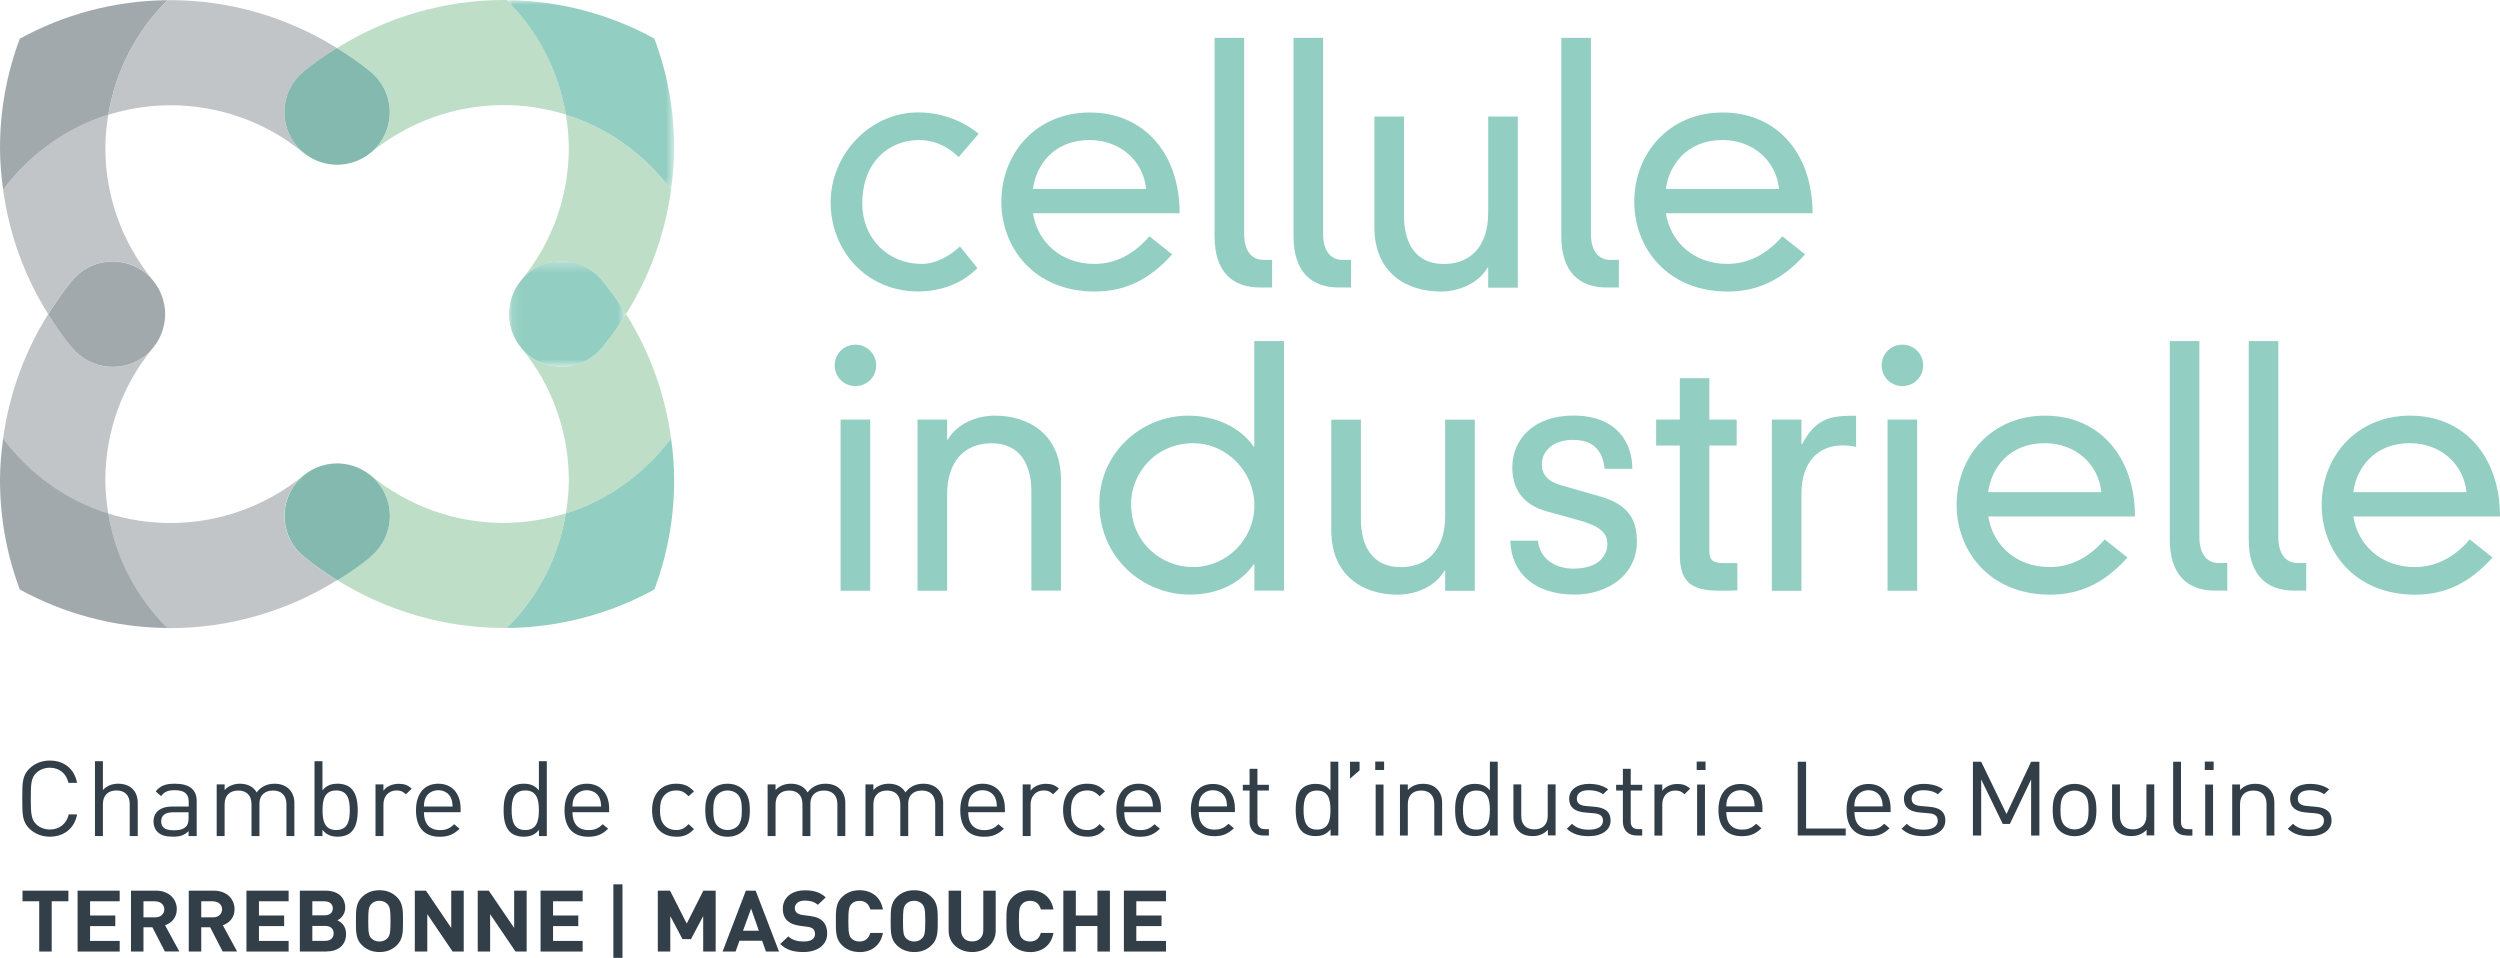 <svg xmlns="http://www.w3.org/2000/svg" width="261" height="100" viewBox="0 0 261 100" fill="none"><path d="M59.077 11.974C59.262 13.108 59.385 14.268 59.385 15.455C59.385 20.44 57.651 25.301 54.498 29.16C54.683 28.95 54.877 28.738 55.106 28.545C57.448 26.611 60.909 26.936 62.846 29.266C63.77 30.383 64.598 31.569 65.356 32.791C67.83 28.844 69.433 24.422 70.058 19.807C67.337 16.158 63.515 13.363 59.077 11.974Z" fill="#BEDEC8"></path><path d="M38.701 7.49C40.013 8.58 40.7 10.145 40.7 11.727C40.7 12.958 40.286 14.198 39.441 15.218C39.238 15.464 39.018 15.675 38.789 15.877C42.663 12.721 47.55 10.971 52.57 10.971C54.842 10.971 57.025 11.323 59.086 11.965C58.329 7.332 56.118 3.174 52.904 0C52.799 0 52.684 0 52.578 0C46.415 0 40.383 1.776 35.196 5.011C35.205 5.011 35.214 5.011 35.223 5.029C36.429 5.785 37.609 6.585 38.71 7.49" fill="#BEDEC8"></path><g style="mix-blend-mode:multiply"><mask id="mask0_2216_6375" style="mask-type:luminance" maskUnits="userSpaceOnUse" x="52" y="0" width="19" height="20"><path d="M70.383 0.009H52.895V19.807H70.383V0.009Z" fill="white"></path></mask><g mask="url(#mask0_2216_6375)"><path d="M70.058 19.798C70.251 18.356 70.383 16.914 70.383 15.455C70.383 11.437 69.653 7.587 68.314 4.026C63.727 1.512 58.478 0.062 52.895 0.009C56.11 3.182 58.32 7.341 59.077 11.974C63.524 13.363 67.337 16.149 70.058 19.807" fill="#92CEC1"></path></g></g><path d="M52.561 54.593C47.542 54.593 42.655 52.853 38.78 49.688C38.754 49.67 38.718 49.644 38.692 49.617C38.692 49.617 38.675 49.609 38.666 49.6C38.947 49.828 39.203 50.084 39.441 50.365C40.286 51.385 40.7 52.624 40.7 53.855C40.7 55.437 40.013 57.002 38.701 58.092C37.6 58.998 36.42 59.807 35.214 60.563H35.205C40.392 63.789 46.406 65.556 52.57 65.556C52.684 65.556 52.79 65.556 52.896 65.556C56.11 62.382 58.329 58.233 59.077 53.591C57.026 54.233 54.833 54.585 52.57 54.585" fill="#BEDEC8"></path><path d="M62.846 36.308C60.909 38.637 57.439 38.963 55.106 37.029C54.877 36.844 54.683 36.624 54.498 36.413C57.651 40.273 59.385 45.134 59.385 50.119C59.385 51.306 59.262 52.466 59.077 53.6C63.524 52.211 67.337 49.424 70.058 45.767C69.433 41.16 67.839 36.73 65.356 32.782C64.589 34.004 63.77 35.191 62.846 36.308Z" fill="#BEDEC8"></path><g style="mix-blend-mode:multiply"><mask id="mask1_2216_6375" style="mask-type:luminance" maskUnits="userSpaceOnUse" x="53" y="27" width="13" height="12"><path d="M65.356 27.279H53.142V38.295H65.356V27.279Z" fill="white"></path></mask><g mask="url(#mask1_2216_6375)"><path d="M62.846 29.257C60.909 26.927 57.439 26.602 55.106 28.536C54.877 28.73 54.683 28.941 54.498 29.152C54.472 29.178 54.445 29.213 54.419 29.248C54.419 29.248 54.41 29.266 54.401 29.266C54.392 29.284 54.384 29.301 54.366 29.319C54.155 29.582 53.961 29.864 53.803 30.154C53.776 30.189 53.758 30.233 53.741 30.277C53.6 30.558 53.477 30.848 53.389 31.147C53.38 31.174 53.371 31.209 53.362 31.244C53.274 31.56 53.204 31.886 53.169 32.22C53.16 32.36 53.151 32.51 53.142 32.659C53.142 32.703 53.142 32.738 53.142 32.782C53.142 32.826 53.142 32.861 53.142 32.905C53.142 33.055 53.151 33.196 53.169 33.345C53.204 33.679 53.265 33.995 53.362 34.321C53.371 34.356 53.38 34.391 53.389 34.417C53.486 34.716 53.6 35.007 53.741 35.288C53.758 35.332 53.776 35.367 53.803 35.411C53.961 35.701 54.146 35.982 54.366 36.246C54.384 36.264 54.384 36.281 54.401 36.299C54.401 36.299 54.41 36.308 54.419 36.316C54.445 36.352 54.472 36.378 54.498 36.413C54.683 36.624 54.877 36.844 55.106 37.029C57.448 38.963 60.909 38.637 62.846 36.308C63.77 35.191 64.598 34.004 65.356 32.782C64.589 31.56 63.77 30.374 62.846 29.257Z" fill="#92CEC1"></path></g></g><g style="mix-blend-mode:multiply"><path d="M59.077 53.6C58.32 58.233 56.11 62.391 52.895 65.565C58.478 65.512 63.727 64.061 68.314 61.547C69.653 57.987 70.383 54.136 70.383 50.119C70.383 48.659 70.26 47.209 70.058 45.767C67.337 49.415 63.515 52.211 59.077 53.6Z" fill="#92CEC1"></path></g><path d="M7.538 29.266C9.475 26.936 12.944 26.611 15.278 28.545C15.507 28.73 15.7 28.941 15.885 29.16C12.733 25.301 10.998 20.44 10.998 15.455C10.998 14.268 11.121 13.108 11.306 11.974C6.86 13.363 3.047 16.149 0.326 19.807C0.951 24.422 2.554 28.853 5.028 32.791C5.794 31.569 6.613 30.383 7.538 29.266Z" fill="#C1C5C8"></path><path d="M17.823 10.989C22.842 10.989 27.729 12.73 31.612 15.895C31.639 15.921 31.674 15.938 31.7 15.965C31.709 15.965 31.718 15.974 31.727 15.982C31.454 15.754 31.19 15.499 30.952 15.218C30.107 14.198 29.693 12.958 29.693 11.727C29.693 10.145 30.371 8.571 31.692 7.49C32.792 6.585 33.972 5.776 35.179 5.02C35.179 5.02 35.179 5.02 35.187 5.02C30.001 1.793 23.987 0.018 17.823 0.018C17.717 0.018 17.602 0.018 17.497 0.018C14.283 3.191 12.073 7.341 11.315 11.982C13.376 11.341 15.56 10.989 17.823 10.989Z" fill="#C1C5C8"></path><g opacity="0.32"><mask id="mask2_2216_6375" style="mask-type:luminance" maskUnits="userSpaceOnUse" x="15" y="36" width="1" height="1"><path d="M15.965 36.325H15.885V36.422H15.965V36.325Z" fill="white"></path></mask><g mask="url(#mask2_2216_6375)"><path d="M15.965 36.325C15.965 36.325 15.912 36.396 15.885 36.422C15.894 36.413 15.903 36.405 15.912 36.396C15.93 36.369 15.947 36.352 15.965 36.325Z" fill="#444854"></path></g></g><path d="M11.306 11.983C12.064 7.35 14.274 3.192 17.488 0.018C11.905 0.071 6.657 1.521 2.069 4.036C0.731 7.596 0 11.447 0 15.464C0 16.924 0.132 18.374 0.326 19.807C3.047 16.159 6.868 13.372 11.306 11.974" fill="#A2A9AD"></path><path d="M35.196 60.572C35.196 60.572 35.178 60.563 35.17 60.554C33.963 59.807 32.792 58.998 31.683 58.092C30.362 57.002 29.684 55.437 29.684 53.855C29.684 52.624 30.098 51.385 30.943 50.365C31.145 50.119 31.366 49.908 31.595 49.706C27.72 52.861 22.833 54.602 17.814 54.602C15.551 54.602 13.358 54.259 11.298 53.609C12.055 58.242 14.265 62.4 17.479 65.574C17.585 65.574 17.699 65.574 17.805 65.574C23.969 65.574 30.001 63.798 35.187 60.572" fill="#C1C5C8"></path><path d="M11.306 53.609C11.121 52.466 10.998 51.314 10.998 50.127C10.998 45.143 12.733 40.29 15.885 36.431C15.7 36.642 15.507 36.853 15.278 37.046C12.935 38.98 9.475 38.655 7.538 36.325C6.613 35.209 5.794 34.022 5.028 32.8C2.554 36.739 0.951 41.169 0.326 45.785C3.047 49.433 6.868 52.22 11.306 53.618" fill="#C1C5C8"></path><g opacity="0.32"><mask id="mask3_2216_6375" style="mask-type:luminance" maskUnits="userSpaceOnUse" x="15" y="29" width="1" height="1"><path d="M15.965 29.16H15.885V29.258H15.965V29.16Z" fill="white"></path></mask><g mask="url(#mask3_2216_6375)"><path d="M15.885 29.16C15.885 29.16 15.938 29.222 15.965 29.258C15.947 29.231 15.93 29.213 15.912 29.187C15.912 29.178 15.894 29.169 15.885 29.16Z" fill="#444854"></path></g></g><path d="M0.326 45.776C0.132 47.209 0 48.659 0 50.119C0 54.136 0.731 57.987 2.069 61.547C6.657 64.061 11.905 65.512 17.488 65.565C14.274 62.391 12.064 58.233 11.306 53.6C6.86 52.211 3.047 49.415 0.326 45.767" fill="#A2A9AD"></path><path d="M31.692 7.481C30.371 8.571 29.693 10.136 29.693 11.719C29.693 12.95 30.107 14.189 30.952 15.209C31.19 15.499 31.454 15.754 31.727 15.974C31.78 16.018 31.832 16.053 31.894 16.097C33.875 17.591 36.693 17.591 38.692 15.947C38.718 15.921 38.754 15.903 38.78 15.877C39.009 15.675 39.229 15.464 39.432 15.218C40.277 14.189 40.691 12.958 40.691 11.727C40.691 10.145 40.004 8.58 38.692 7.49C37.591 6.585 36.411 5.776 35.205 5.029C35.196 5.029 35.187 5.02 35.178 5.011C35.178 5.011 35.178 5.011 35.17 5.011C33.963 5.767 32.783 6.567 31.683 7.481" fill="#83B9AE"></path><path d="M38.701 58.101C40.013 57.011 40.7 55.446 40.7 53.864C40.7 52.633 40.286 51.393 39.441 50.374C39.203 50.084 38.947 49.829 38.666 49.609C38.613 49.565 38.56 49.53 38.507 49.486C36.526 47.991 33.708 47.982 31.709 49.635C31.683 49.662 31.648 49.679 31.621 49.706C31.392 49.908 31.172 50.119 30.97 50.365C30.124 51.385 29.71 52.624 29.71 53.855C29.71 55.437 30.388 57.011 31.709 58.092C32.81 58.998 33.99 59.807 35.196 60.563C35.196 60.563 35.214 60.571 35.223 60.58C35.223 60.58 35.223 60.58 35.231 60.58C36.438 59.824 37.618 59.024 38.718 58.11" fill="#83B9AE"></path><path d="M7.538 36.316C9.475 38.646 12.944 38.971 15.278 37.037C15.507 36.853 15.7 36.642 15.885 36.422C15.912 36.387 15.938 36.352 15.965 36.325C15.965 36.325 15.973 36.316 15.982 36.308C15.991 36.29 16 36.273 16.017 36.255C16.229 35.991 16.414 35.71 16.581 35.42C16.599 35.376 16.616 35.332 16.643 35.297C16.784 35.015 16.907 34.725 16.995 34.426C17.004 34.4 17.013 34.365 17.021 34.33C17.109 34.013 17.18 33.688 17.215 33.354C17.224 33.204 17.241 33.064 17.241 32.914C17.241 32.87 17.241 32.835 17.241 32.791C17.241 32.756 17.241 32.712 17.241 32.677C17.241 32.527 17.233 32.387 17.215 32.237C17.18 31.912 17.118 31.587 17.021 31.27C17.013 31.235 17.004 31.2 16.995 31.174C16.907 30.875 16.784 30.585 16.643 30.303C16.625 30.268 16.608 30.224 16.581 30.18C16.423 29.89 16.238 29.609 16.017 29.345C16 29.327 16 29.31 15.982 29.292C15.982 29.284 15.973 29.275 15.965 29.275C15.938 29.239 15.912 29.213 15.885 29.178C15.7 28.967 15.507 28.756 15.278 28.563C12.935 26.629 9.475 26.945 7.538 29.284C6.613 30.4 5.794 31.587 5.028 32.809C5.794 34.031 6.613 35.218 7.538 36.334" fill="#A2A9AD"></path><path d="M100.085 16.404C98.852 15.2 97.478 14.62 95.929 14.62C92.873 14.62 90.02 16.853 90.02 21.24C90.02 24.87 92.662 27.552 96.237 27.552C97.716 27.552 99.16 26.725 100.217 25.732L102.04 27.991C100.428 29.635 98.157 30.426 95.858 30.426C90.364 30.426 86.718 26.075 86.718 21.134C86.718 16.193 90.733 11.736 95.885 11.736C98.597 11.736 100.895 12.87 102.172 13.969L100.076 16.404H100.085Z" fill="#92CEC1"></path><path d="M122.372 26.558C119.968 29.231 117.423 30.435 114.297 30.435C107.948 30.435 104.541 25.837 104.541 21.073C104.541 16 108.177 11.745 113.778 11.745C119.378 11.745 123.156 15.965 123.156 22.268H107.843C108.327 25.319 110.793 27.552 114.262 27.552C116.463 27.552 118.418 26.523 119.995 24.668L122.363 26.549L122.372 26.558ZM119.66 19.727C119.352 16.782 116.948 14.62 113.751 14.62C109.974 14.62 108.151 17.292 107.843 19.727H119.66Z" fill="#92CEC1"></path><path d="M129.892 3.956V24.422C129.892 26.444 130.887 27.13 131.882 27.13H132.807V30.013H131.539C128.686 30.013 126.801 28.404 126.801 24.668V3.956H129.892Z" fill="#92CEC1"></path><path d="M138.134 3.956V24.422C138.134 26.444 139.129 27.13 140.124 27.13H141.049V30.013H139.781C136.928 30.013 135.043 28.404 135.043 24.668V3.956H138.134Z" fill="#92CEC1"></path><path d="M155.376 27.93H155.305C154.381 29.538 152.382 30.435 150.392 30.435C146.922 30.435 143.488 28.554 143.488 23.719V12.167H146.579V22.558C146.579 25.231 147.68 27.56 150.735 27.56C153.623 27.56 155.367 25.609 155.367 22.215V12.167H158.458V30.031H155.367V27.939L155.376 27.93Z" fill="#92CEC1"></path><path d="M166.092 3.956V24.422C166.092 26.444 167.087 27.13 168.082 27.13H169.007V30.013H167.739C164.886 30.013 163.001 28.404 163.001 24.668V3.956H166.092Z" fill="#92CEC1"></path><path d="M188.45 26.558C186.046 29.231 183.501 30.435 180.375 30.435C174.026 30.435 170.618 25.837 170.618 21.073C170.618 16 174.255 11.745 179.855 11.745C185.456 11.745 189.233 15.965 189.233 22.268H173.92C174.405 25.319 176.87 27.552 180.34 27.552C182.541 27.552 184.496 26.523 186.072 24.668L188.441 26.549L188.45 26.558ZM185.738 19.727C185.429 16.782 183.025 14.62 179.829 14.62C176.051 14.62 174.229 17.292 173.92 19.727H185.738Z" fill="#92CEC1"></path><path d="M89.307 35.982C90.504 35.982 91.473 36.941 91.473 38.145C91.473 39.349 90.513 40.308 89.307 40.308C88.1 40.308 87.141 39.349 87.141 38.145C87.141 36.941 88.1 35.982 89.307 35.982ZM87.757 43.807H90.848V61.67H87.757V43.807Z" fill="#92CEC1"></path><path d="M107.675 51.279C107.675 48.607 106.575 46.277 103.519 46.277C100.631 46.277 98.879 48.229 98.879 51.622V61.67H95.788V43.807H98.879V45.899H98.949C99.874 44.29 101.873 43.393 103.863 43.393C107.332 43.393 110.766 45.283 110.766 50.11V61.662H107.675V51.27V51.279Z" fill="#92CEC1"></path><path d="M130.958 35.604H134.048V61.661H130.958V58.919H130.887C129.584 60.774 127.312 62.075 124.221 62.075C119.237 62.075 114.773 58.163 114.773 52.545C114.773 47.402 119.035 43.393 124.08 43.393C126.722 43.393 129.399 44.492 130.878 46.62H130.949V35.613L130.958 35.604ZM124.644 46.268C120.452 46.268 118.084 49.591 118.084 52.58C118.084 56.694 121.28 59.2 124.538 59.2C128.078 59.2 130.958 56.316 130.958 52.756C130.958 49.196 128.008 46.277 124.635 46.277L124.644 46.268Z" fill="#92CEC1"></path><path d="M150.876 59.578H150.806C149.881 61.187 147.891 62.084 145.892 62.084C142.423 62.084 138.988 60.202 138.988 55.367V43.815H142.079V54.207C142.079 56.879 143.18 59.209 146.235 59.209C149.124 59.209 150.876 57.257 150.876 53.864V43.815H153.967V61.679H150.876V59.587V59.578Z" fill="#92CEC1"></path><path d="M160.562 56.457C160.765 58.374 162.385 59.367 164.269 59.367C167.052 59.367 167.809 57.855 167.809 56.8C167.809 55.631 167.052 54.91 164.648 54.259L161.522 53.398C158.88 52.677 157.885 50.927 157.885 48.8C157.885 45.855 160.122 43.385 164.269 43.385C168.84 43.385 170.416 46.268 170.416 48.941H167.527C167.29 46.919 166.259 45.925 164.199 45.925C162.138 45.925 160.967 47.094 160.967 48.492C160.967 49.486 161.513 50.242 162.957 50.655L167.149 51.859C169.967 52.686 170.891 54.224 170.891 56.519C170.891 60.149 167.695 62.075 164.401 62.075C160.21 62.075 157.771 59.842 157.674 56.448H160.562V56.457Z" fill="#92CEC1"></path><path d="M175.365 39.481H178.455V43.807H181.308V46.514H178.455V57.486C178.455 58.444 178.763 58.787 179.97 58.787H181.379V61.635C180.93 61.67 180.208 61.67 179.494 61.67C176.333 61.67 175.373 60.571 175.373 57.829V46.514H172.899V43.807H175.373V39.481H175.365Z" fill="#92CEC1"></path><path d="M184.98 43.807H188.071V46.347H188.141C189.682 43.569 191.162 43.402 193.777 43.402V46.664C193.328 46.558 192.852 46.497 192.368 46.497C189.797 46.497 188.071 48.281 188.071 51.534V61.679H184.98V43.815V43.807Z" fill="#92CEC1"></path><path d="M198.611 35.982C199.809 35.982 200.778 36.941 200.778 38.145C200.778 39.349 199.818 40.308 198.611 40.308C197.405 40.308 196.445 39.349 196.445 38.145C196.445 36.941 197.405 35.982 198.611 35.982ZM197.062 43.807H200.152V61.67H197.062V43.807Z" fill="#92CEC1"></path><path d="M222.105 58.207C219.701 60.879 217.156 62.084 214.03 62.084C207.681 62.084 204.273 57.486 204.273 52.721C204.273 47.648 207.91 43.393 213.511 43.393C219.111 43.393 222.889 47.613 222.889 53.916H207.576C208.06 56.967 210.525 59.2 213.995 59.2C216.196 59.2 218.151 58.172 219.727 56.316L222.096 58.198L222.105 58.207ZM219.384 51.376C219.076 48.431 216.672 46.268 213.475 46.268C209.698 46.268 207.875 48.941 207.567 51.376H219.384Z" fill="#92CEC1"></path><path d="M229.616 35.604V56.07C229.616 58.092 230.611 58.778 231.606 58.778H232.531V61.661H231.263C228.41 61.661 226.525 60.053 226.525 56.316V35.604H229.616Z" fill="#92CEC1"></path><path d="M237.858 35.604V56.07C237.858 58.092 238.853 58.778 239.848 58.778H240.773V61.661H239.505C236.652 61.661 234.767 60.053 234.767 56.316V35.604H237.858Z" fill="#92CEC1"></path><path d="M260.216 58.207C257.812 60.879 255.267 62.084 252.141 62.084C245.792 62.084 242.384 57.486 242.384 52.721C242.384 47.648 246.021 43.393 251.621 43.393C257.222 43.393 260.999 47.613 260.999 53.916H245.686C246.171 56.967 248.636 59.2 252.106 59.2C254.307 59.2 256.262 58.172 257.838 56.316L260.207 58.198L260.216 58.207ZM257.504 51.376C257.195 48.431 254.791 46.268 251.595 46.268C247.817 46.268 245.995 48.941 245.686 51.376H257.504Z" fill="#92CEC1"></path><path d="M5.398 94.092V99.341H4.095V94.092H2.351V92.985H7.141V94.092H5.398Z" fill="#323E48"></path><path d="M8.101 99.341V92.985H12.495V94.092H9.404V95.578H12.037V96.686H9.404V98.233H12.495V99.341H8.101Z" fill="#323E48"></path><path d="M17.215 99.341L15.912 96.809H14.978V99.341H13.675V92.985H16.29C17.646 92.985 18.457 93.864 18.457 94.927C18.457 95.815 17.884 96.369 17.233 96.598L18.721 99.332H17.215V99.341ZM16.202 94.092H14.978V95.772H16.202C16.775 95.772 17.153 95.42 17.153 94.936C17.153 94.453 16.775 94.101 16.202 94.101" fill="#323E48"></path><path d="M23.247 99.341L21.944 96.809H21.01V99.341H19.707V92.985H22.322C23.678 92.985 24.488 93.864 24.488 94.927C24.488 95.815 23.916 96.369 23.265 96.598L24.753 99.332H23.247V99.341ZM22.234 94.092H21.01V95.772H22.234C22.807 95.772 23.185 95.42 23.185 94.936C23.185 94.453 22.807 94.101 22.234 94.101" fill="#323E48"></path><path d="M25.73 99.341V92.985H30.133V94.092H27.033V95.578H29.666V96.686H27.033V98.233H30.133V99.341H25.73Z" fill="#323E48"></path><path d="M34.096 99.341H31.304V92.985H33.981C35.284 92.985 36.041 93.679 36.041 94.769C36.041 95.473 35.557 95.93 35.214 96.079C35.619 96.255 36.13 96.659 36.13 97.503C36.13 98.69 35.275 99.332 34.087 99.332M33.884 94.092H32.607V95.561H33.884C34.439 95.561 34.747 95.262 34.747 94.831C34.747 94.4 34.439 94.101 33.884 94.101M33.963 96.668H32.607V98.224H33.963C34.553 98.224 34.835 97.873 34.835 97.442C34.835 97.011 34.553 96.668 33.963 96.668Z" fill="#323E48"></path><path d="M41.413 98.699C40.946 99.147 40.374 99.393 39.617 99.393C38.859 99.393 38.278 99.138 37.811 98.699C37.133 98.057 37.16 97.257 37.16 96.167C37.16 95.077 37.142 94.277 37.811 93.635C38.278 93.187 38.859 92.941 39.617 92.941C40.374 92.941 40.946 93.187 41.413 93.635C42.091 94.277 42.073 95.068 42.073 96.167C42.073 97.266 42.082 98.057 41.413 98.699ZM40.444 94.382C40.259 94.18 39.969 94.04 39.608 94.04C39.247 94.04 38.947 94.171 38.762 94.382C38.507 94.646 38.445 94.945 38.445 96.167C38.445 97.389 38.507 97.688 38.762 97.952C38.947 98.154 39.247 98.294 39.608 98.294C39.969 98.294 40.251 98.163 40.444 97.952C40.7 97.688 40.77 97.389 40.77 96.167C40.77 94.945 40.691 94.646 40.444 94.382Z" fill="#323E48"></path><path d="M47.251 99.341L44.609 95.437V99.341H43.306V92.985H44.468L47.11 96.879V92.985H48.413V99.341H47.251Z" fill="#323E48"></path><path d="M53.82 99.341L51.17 95.437V99.341H49.875V92.985H51.029L53.679 96.879V92.985H54.982V99.341H53.82Z" fill="#323E48"></path><path d="M56.435 99.341V92.985H60.829V94.092H57.739V95.578H60.372V96.686H57.739V98.233H60.829V99.341H56.435Z" fill="#323E48"></path><path d="M64.986 92.325H64.035V100H64.986V92.325Z" fill="#323E48"></path><path d="M73.413 99.341V95.64L72.136 98.048H71.255L69.978 95.64V99.341H68.675V92.985H69.952L71.696 96.422L73.43 92.985H74.716V99.341H73.413Z" fill="#323E48"></path><path d="M79.964 99.341L79.568 98.215H77.199L76.794 99.341H75.438L77.868 92.985H78.89L81.329 99.341H79.973H79.964ZM78.414 94.857L77.569 97.169H79.224L78.414 94.857Z" fill="#323E48"></path><path d="M83.891 99.393C82.879 99.393 82.113 99.191 81.452 98.558L82.298 97.758C82.72 98.163 83.293 98.294 83.909 98.294C84.675 98.294 85.089 98.013 85.089 97.512C85.089 97.292 85.019 97.099 84.886 96.976C84.754 96.862 84.605 96.8 84.296 96.756L83.495 96.651C82.923 96.572 82.5 96.396 82.201 96.123C81.884 95.824 81.725 95.411 81.725 94.875C81.725 93.741 82.606 92.95 84.05 92.95C84.966 92.95 85.635 93.16 86.207 93.688L85.38 94.462C84.957 94.084 84.455 94.022 84.006 94.022C83.31 94.022 82.976 94.391 82.976 94.822C82.976 94.98 83.028 95.147 83.169 95.279C83.302 95.393 83.513 95.49 83.786 95.525L84.57 95.631C85.177 95.71 85.564 95.868 85.846 96.123C86.198 96.448 86.357 96.906 86.357 97.468C86.357 98.699 85.283 99.393 83.883 99.393" fill="#323E48"></path><path d="M89.721 99.393C88.99 99.393 88.391 99.147 87.924 98.699C87.246 98.057 87.264 97.266 87.264 96.167C87.264 95.068 87.246 94.277 87.924 93.635C88.391 93.187 88.99 92.941 89.721 92.941C90.971 92.941 91.94 93.618 92.177 94.945H90.857C90.725 94.435 90.39 94.048 89.73 94.048C89.368 94.048 89.078 94.171 88.893 94.382C88.638 94.655 88.567 94.954 88.567 96.176C88.567 97.398 88.646 97.706 88.893 97.969C89.078 98.171 89.368 98.294 89.73 98.294C90.381 98.294 90.725 97.899 90.857 97.398H92.177C91.94 98.725 90.962 99.402 89.721 99.402" fill="#323E48"></path><path d="M97.241 98.699C96.774 99.147 96.202 99.393 95.445 99.393C94.687 99.393 94.106 99.138 93.639 98.699C92.961 98.057 92.988 97.257 92.988 96.167C92.988 95.077 92.97 94.277 93.639 93.635C94.106 93.187 94.687 92.941 95.445 92.941C96.202 92.941 96.774 93.187 97.241 93.635C97.919 94.277 97.901 95.068 97.901 96.167C97.901 97.266 97.91 98.057 97.241 98.699ZM96.272 94.382C96.087 94.18 95.797 94.04 95.436 94.04C95.075 94.04 94.775 94.171 94.59 94.382C94.335 94.646 94.273 94.945 94.273 96.167C94.273 97.389 94.335 97.688 94.59 97.952C94.775 98.154 95.075 98.294 95.436 98.294C95.797 98.294 96.079 98.163 96.272 97.952C96.528 97.688 96.598 97.389 96.598 96.167C96.598 94.945 96.519 94.646 96.272 94.382Z" fill="#323E48"></path><path d="M101.494 99.393C100.129 99.393 99.037 98.505 99.037 97.16V92.985H100.34V97.117C100.34 97.846 100.789 98.286 101.494 98.286C102.198 98.286 102.656 97.846 102.656 97.117V92.985H103.951V97.16C103.951 98.505 102.859 99.393 101.494 99.393Z" fill="#323E48"></path><path d="M107.526 99.393C106.795 99.393 106.196 99.147 105.729 98.699C105.051 98.057 105.069 97.266 105.069 96.167C105.069 95.068 105.051 94.277 105.729 93.635C106.196 93.187 106.795 92.941 107.526 92.941C108.776 92.941 109.745 93.618 109.983 94.945H108.662C108.53 94.435 108.195 94.048 107.535 94.048C107.174 94.048 106.883 94.171 106.698 94.382C106.443 94.655 106.372 94.954 106.372 96.176C106.372 97.398 106.452 97.706 106.698 97.969C106.883 98.171 107.174 98.294 107.535 98.294C108.186 98.294 108.53 97.899 108.662 97.398H109.983C109.745 98.725 108.767 99.402 107.526 99.402" fill="#323E48"></path><path d="M114.57 99.341V96.677H112.316V99.341H111.013V92.985H112.316V95.578H114.57V92.985H115.873V99.341H114.57Z" fill="#323E48"></path><path d="M117.335 99.341V92.985H121.729V94.092H118.63V95.578H121.263V96.686H118.63V98.233H121.729V99.341H117.335Z" fill="#323E48"></path><path d="M5.195 87.35C4.394 87.35 3.654 87.059 3.1 86.541C2.325 85.802 2.325 85.037 2.325 83.376C2.325 81.714 2.325 80.95 3.1 80.211C3.654 79.683 4.394 79.402 5.195 79.402C6.675 79.402 7.767 80.255 8.048 81.732H7.15C6.93 80.782 6.226 80.15 5.204 80.15C4.667 80.15 4.147 80.343 3.786 80.695C3.267 81.204 3.214 81.741 3.214 83.376C3.214 85.011 3.276 85.547 3.786 86.057C4.147 86.409 4.667 86.602 5.204 86.602C6.234 86.602 6.956 85.978 7.177 85.02H8.048C7.784 86.488 6.666 87.35 5.195 87.35Z" fill="#323E48"></path><path d="M13.543 87.288V83.947C13.543 83.007 13.015 82.523 12.161 82.523C11.306 82.523 10.743 83.015 10.743 83.947V87.288H9.915V79.472H10.743V82.479C11.157 82.031 11.703 81.82 12.337 81.82C13.622 81.82 14.38 82.602 14.38 83.815V87.288H13.552H13.543Z" fill="#323E48"></path><path d="M19.689 87.288V86.769C19.232 87.209 18.809 87.349 18.052 87.349C17.294 87.349 16.81 87.209 16.449 86.857C16.176 86.593 16.026 86.189 16.026 85.758C16.026 84.817 16.713 84.202 17.99 84.202H19.698V83.683C19.698 82.892 19.284 82.497 18.245 82.497C17.514 82.497 17.153 82.664 16.819 83.112L16.255 82.62C16.757 81.996 17.338 81.82 18.263 81.82C19.786 81.82 20.535 82.444 20.535 83.622V87.288H19.707H19.689ZM19.689 84.8H18.096C17.241 84.8 16.828 85.125 16.828 85.758C16.828 86.391 17.233 86.681 18.131 86.681C18.615 86.681 19.038 86.646 19.399 86.321C19.593 86.145 19.689 85.837 19.689 85.389V84.809V84.8Z" fill="#323E48"></path><path d="M29.904 87.288V83.965C29.904 83.015 29.358 82.532 28.504 82.532C27.65 82.532 27.086 83.024 27.086 83.877V87.288H26.258V83.965C26.258 83.015 25.712 82.532 24.867 82.532C24.022 82.532 23.449 83.024 23.449 83.965V87.288H22.622V81.89H23.449V82.479C23.855 82.04 24.418 81.82 25.052 81.82C25.836 81.82 26.452 82.127 26.796 82.725C27.236 82.136 27.87 81.82 28.662 81.82C29.27 81.82 29.781 82.004 30.124 82.33C30.529 82.699 30.732 83.209 30.732 83.833V87.288H29.904Z" fill="#323E48"></path><path d="M36.649 86.883C36.35 87.174 35.839 87.349 35.267 87.349C34.642 87.349 34.122 87.209 33.664 86.637V87.288H32.836V79.472H33.664V82.514C34.122 81.952 34.642 81.82 35.267 81.82C35.839 81.82 36.35 82.004 36.649 82.294C37.221 82.84 37.345 83.745 37.345 84.589C37.345 85.433 37.23 86.338 36.649 86.883ZM35.099 82.523C33.867 82.523 33.673 83.534 33.673 84.589C33.673 85.644 33.867 86.655 35.099 86.655C36.332 86.655 36.517 85.644 36.517 84.589C36.517 83.534 36.332 82.523 35.099 82.523Z" fill="#323E48"></path><path d="M42.364 82.919C42.056 82.62 41.827 82.523 41.387 82.523C40.559 82.523 40.031 83.147 40.031 83.974V87.288H39.203V81.89H40.031V82.549C40.339 82.101 40.964 81.829 41.624 81.829C42.17 81.829 42.584 81.952 42.98 82.338L42.373 82.927L42.364 82.919Z" fill="#323E48"></path><path d="M44.257 84.8C44.257 85.987 44.847 86.664 45.93 86.664C46.591 86.664 46.969 86.479 47.418 86.048L47.982 86.523C47.401 87.068 46.873 87.358 45.904 87.358C44.407 87.358 43.429 86.505 43.429 84.589C43.429 82.848 44.319 81.82 45.754 81.82C47.19 81.82 48.088 82.831 48.088 84.431V84.791H44.257V84.8ZM47.084 83.305C46.864 82.813 46.353 82.497 45.754 82.497C45.155 82.497 44.645 82.813 44.425 83.305C44.301 83.604 44.275 83.763 44.257 84.202H47.251C47.225 83.763 47.207 83.596 47.075 83.305" fill="#323E48"></path><path d="M56.268 87.288V86.637C55.81 87.209 55.282 87.349 54.657 87.349C54.075 87.349 53.574 87.165 53.274 86.883C52.693 86.338 52.578 85.433 52.578 84.589C52.578 83.745 52.693 82.84 53.274 82.294C53.574 82.004 54.075 81.82 54.657 81.82C55.282 81.82 55.793 81.952 56.259 82.514V79.472H57.087V87.288H56.268ZM54.842 82.523C53.609 82.523 53.415 83.534 53.415 84.589C53.415 85.644 53.609 86.655 54.842 86.655C56.074 86.655 56.259 85.644 56.259 84.589C56.259 83.534 56.074 82.523 54.842 82.523Z" fill="#323E48"></path><path d="M59.764 84.8C59.764 85.987 60.354 86.664 61.437 86.664C62.097 86.664 62.476 86.479 62.925 86.048L63.489 86.523C62.908 87.068 62.379 87.358 61.411 87.358C59.914 87.358 58.936 86.505 58.936 84.589C58.936 82.848 59.826 81.82 61.261 81.82C62.696 81.82 63.594 82.831 63.594 84.431V84.791H59.764V84.8ZM62.591 83.305C62.37 82.813 61.86 82.497 61.261 82.497C60.662 82.497 60.151 82.813 59.931 83.305C59.808 83.604 59.782 83.763 59.764 84.202H62.758C62.731 83.763 62.714 83.596 62.582 83.305" fill="#323E48"></path><path d="M70.586 87.349C69.159 87.349 68.076 86.426 68.076 84.589C68.076 82.752 69.159 81.82 70.586 81.82C71.37 81.82 71.872 82.013 72.453 82.62L71.889 83.13C71.458 82.681 71.132 82.523 70.586 82.523C70.04 82.523 69.573 82.734 69.274 83.138C69.01 83.49 68.904 83.912 68.904 84.589C68.904 85.266 69.01 85.688 69.274 86.04C69.573 86.444 70.031 86.655 70.586 86.655C71.141 86.655 71.458 86.488 71.889 86.04L72.453 86.558C71.863 87.165 71.37 87.358 70.586 87.358" fill="#323E48"></path><path d="M77.587 86.743C77.19 87.112 76.653 87.358 75.957 87.358C75.262 87.358 74.725 87.121 74.329 86.743C73.756 86.18 73.633 85.424 73.633 84.589C73.633 83.754 73.747 82.998 74.329 82.435C74.725 82.057 75.262 81.82 75.957 81.82C76.653 81.82 77.19 82.066 77.587 82.435C78.159 82.998 78.282 83.754 78.282 84.589C78.282 85.424 78.168 86.18 77.587 86.743ZM76.997 82.919C76.732 82.664 76.363 82.523 75.957 82.523C75.552 82.523 75.2 82.664 74.936 82.919C74.522 83.314 74.469 83.982 74.469 84.589C74.469 85.196 74.513 85.864 74.936 86.259C75.2 86.514 75.561 86.655 75.957 86.655C76.354 86.655 76.732 86.514 76.997 86.259C77.41 85.864 77.446 85.196 77.446 84.589C77.446 83.982 77.41 83.314 76.997 82.919Z" fill="#323E48"></path><path d="M87.422 87.288V83.965C87.422 83.015 86.876 82.532 86.022 82.532C85.168 82.532 84.605 83.024 84.605 83.877V87.288H83.777V83.965C83.777 83.015 83.231 82.532 82.386 82.532C81.54 82.532 80.968 83.024 80.968 83.965V87.288H80.14V81.89H80.968V82.479C81.373 82.04 81.936 81.82 82.57 81.82C83.354 81.82 83.971 82.127 84.314 82.725C84.754 82.136 85.388 81.82 86.181 81.82C86.788 81.82 87.299 82.004 87.643 82.33C88.048 82.699 88.25 83.209 88.25 83.833V87.288H87.422Z" fill="#323E48"></path><path d="M97.637 87.288V83.965C97.637 83.015 97.091 82.532 96.237 82.532C95.383 82.532 94.819 83.024 94.819 83.877V87.288H93.992V83.965C93.992 83.015 93.445 82.532 92.6 82.532C91.755 82.532 91.183 83.024 91.183 83.965V87.288H90.355V81.89H91.183V82.479C91.588 82.04 92.151 81.82 92.785 81.82C93.569 81.82 94.185 82.127 94.529 82.725C94.969 82.136 95.603 81.82 96.395 81.82C97.003 81.82 97.514 82.004 97.857 82.33C98.262 82.699 98.465 83.209 98.465 83.833V87.288H97.637Z" fill="#323E48"></path><path d="M101.08 84.8C101.08 85.987 101.67 86.664 102.753 86.664C103.414 86.664 103.792 86.479 104.241 86.048L104.805 86.523C104.224 87.068 103.695 87.358 102.727 87.358C101.23 87.358 100.252 86.505 100.252 84.589C100.252 82.848 101.142 81.82 102.577 81.82C104.012 81.82 104.911 82.831 104.911 84.431V84.791H101.08V84.8ZM103.907 83.305C103.687 82.813 103.176 82.497 102.577 82.497C101.978 82.497 101.467 82.813 101.247 83.305C101.124 83.604 101.098 83.763 101.08 84.202H104.074C104.048 83.763 104.03 83.596 103.898 83.305" fill="#323E48"></path><path d="M109.93 82.919C109.621 82.62 109.393 82.523 108.952 82.523C108.125 82.523 107.596 83.147 107.596 83.974V87.288H106.768V81.89H107.596V82.549C107.904 82.101 108.53 81.829 109.19 81.829C109.736 81.829 110.15 81.952 110.546 82.338L109.938 82.927L109.93 82.919Z" fill="#323E48"></path><path d="M113.496 87.349C112.069 87.349 110.986 86.426 110.986 84.589C110.986 82.752 112.069 81.82 113.496 81.82C114.28 81.82 114.782 82.013 115.363 82.62L114.799 83.13C114.368 82.681 114.042 82.523 113.496 82.523C112.95 82.523 112.483 82.734 112.184 83.138C111.92 83.49 111.814 83.912 111.814 84.589C111.814 85.266 111.92 85.688 112.184 86.04C112.483 86.444 112.941 86.655 113.496 86.655C114.051 86.655 114.368 86.488 114.799 86.04L115.363 86.558C114.773 87.165 114.28 87.358 113.496 87.358" fill="#323E48"></path><path d="M117.37 84.8C117.37 85.987 117.96 86.664 119.044 86.664C119.704 86.664 120.083 86.479 120.532 86.048L121.095 86.523C120.514 87.068 119.986 87.358 119.017 87.358C117.52 87.358 116.543 86.505 116.543 84.589C116.543 82.848 117.432 81.82 118.867 81.82C120.303 81.82 121.201 82.831 121.201 84.431V84.791H117.37V84.8ZM120.197 83.305C119.977 82.813 119.466 82.497 118.867 82.497C118.269 82.497 117.758 82.813 117.538 83.305C117.414 83.604 117.388 83.763 117.37 84.202H120.364C120.338 83.763 120.32 83.596 120.188 83.305" fill="#323E48"></path><path d="M125.146 84.774C125.146 85.943 125.727 86.611 126.792 86.611C127.444 86.611 127.814 86.426 128.263 86.004L128.818 86.47C128.245 87.007 127.726 87.297 126.775 87.297C125.296 87.297 124.327 86.453 124.327 84.571C124.327 82.848 125.199 81.846 126.625 81.846C128.052 81.846 128.923 82.84 128.923 84.422V84.782H125.146V84.774ZM127.937 83.297C127.717 82.813 127.224 82.497 126.625 82.497C126.026 82.497 125.533 82.813 125.313 83.297C125.19 83.587 125.163 83.754 125.146 84.185H128.105C128.078 83.754 128.06 83.587 127.937 83.297Z" fill="#323E48"></path><path d="M131.891 87.226C130.94 87.226 130.456 86.585 130.456 85.802V82.532H129.751V81.934H130.456V80.264H131.275V81.934H132.472V82.532H131.275V85.776C131.275 86.259 131.512 86.558 132.041 86.558H132.472V87.226H131.891Z" fill="#323E48"></path><path d="M138.909 87.226V86.585C138.451 87.147 137.932 87.288 137.315 87.288C136.743 87.288 136.241 87.103 135.95 86.822C135.387 86.286 135.272 85.389 135.272 84.563C135.272 83.736 135.387 82.84 135.95 82.303C136.25 82.022 136.752 81.837 137.315 81.837C137.932 81.837 138.442 81.969 138.9 82.514V79.516H139.719V87.226H138.909ZM137.5 82.532C136.285 82.532 136.091 83.525 136.091 84.571C136.091 85.618 136.285 86.611 137.5 86.611C138.715 86.611 138.9 85.618 138.9 84.571C138.9 83.525 138.715 82.532 137.5 82.532Z" fill="#323E48"></path><path d="M140.943 81.284V79.525H141.938V80.431L140.943 81.284Z" fill="#323E48"></path><path d="M143.576 79.508H144.501V80.387H143.576V79.508ZM143.62 81.908H144.439V87.235H143.62V81.908Z" fill="#323E48"></path><path d="M149.74 87.226V83.947C149.74 83.007 149.203 82.532 148.366 82.532C147.53 82.532 146.975 83.015 146.975 83.947V87.226H146.156V81.899H146.975V82.479C147.371 82.048 147.917 81.829 148.542 81.829C149.168 81.829 149.634 81.996 149.978 82.33C150.374 82.699 150.559 83.191 150.559 83.815V87.226H149.74Z" fill="#323E48"></path><path d="M155.552 87.226V86.585C155.094 87.147 154.574 87.288 153.958 87.288C153.386 87.288 152.884 87.103 152.593 86.822C152.03 86.286 151.915 85.389 151.915 84.563C151.915 83.736 152.03 82.84 152.593 82.303C152.892 82.022 153.394 81.837 153.958 81.837C154.574 81.837 155.085 81.969 155.543 82.514V79.516H156.362V87.226H155.552ZM154.143 82.532C152.928 82.532 152.734 83.525 152.734 84.571C152.734 85.618 152.928 86.611 154.143 86.611C155.358 86.611 155.543 85.618 155.543 84.571C155.543 83.525 155.358 82.532 154.143 82.532Z" fill="#323E48"></path><path d="M161.601 87.226V86.629C161.205 87.059 160.65 87.288 160.016 87.288C159.382 87.288 158.916 87.121 158.572 86.787C158.176 86.418 158 85.908 158 85.292V81.89H158.819V85.169C158.819 86.11 159.338 86.585 160.184 86.585C161.029 86.585 161.584 86.101 161.584 85.169V81.89H162.403V87.218H161.592L161.601 87.226Z" fill="#323E48"></path><path d="M165.872 87.297C164.93 87.297 164.19 87.094 163.574 86.523L164.12 86.004C164.56 86.444 165.168 86.62 165.863 86.62C166.788 86.62 167.351 86.303 167.351 85.679C167.351 85.213 167.07 84.958 166.418 84.906L165.493 84.826C164.401 84.739 163.82 84.272 163.82 83.393C163.82 82.418 164.683 81.837 165.881 81.837C166.673 81.837 167.395 82.022 167.897 82.409L167.36 82.919C166.964 82.629 166.453 82.497 165.872 82.497C165.053 82.497 164.622 82.831 164.622 83.376C164.622 83.833 164.895 84.097 165.599 84.149L166.497 84.229C167.475 84.317 168.144 84.677 168.144 85.67C168.144 86.664 167.219 87.297 165.872 87.297Z" fill="#323E48"></path><path d="M170.865 87.226C169.914 87.226 169.429 86.585 169.429 85.802V82.532H168.725V81.934H169.429V80.264H170.248V81.934H171.446V82.532H170.248V85.776C170.248 86.259 170.486 86.558 171.014 86.558H171.446V87.226H170.865Z" fill="#323E48"></path><path d="M175.857 82.919C175.549 82.629 175.32 82.532 174.889 82.532C174.07 82.532 173.542 83.147 173.542 83.965V87.235H172.723V81.908H173.542V82.558C173.85 82.119 174.466 81.846 175.109 81.846C175.646 81.846 176.051 81.96 176.447 82.338L175.849 82.927L175.857 82.919Z" fill="#323E48"></path><path d="M177.134 79.508H178.059V80.387H177.134V79.508ZM177.178 81.908H177.997V87.235H177.178V81.908Z" fill="#323E48"></path><path d="M180.225 84.774C180.225 85.943 180.806 86.611 181.872 86.611C182.523 86.611 182.893 86.426 183.342 86.004L183.897 86.47C183.325 87.007 182.805 87.297 181.854 87.297C180.375 87.297 179.406 86.453 179.406 84.571C179.406 82.848 180.278 81.846 181.705 81.846C183.131 81.846 184.003 82.84 184.003 84.422V84.782H180.225V84.774ZM183.017 83.297C182.796 82.813 182.303 82.497 181.705 82.497C181.106 82.497 180.613 82.813 180.392 83.297C180.269 83.587 180.243 83.754 180.225 84.185H183.184C183.157 83.754 183.14 83.587 183.017 83.297Z" fill="#323E48"></path><path d="M187.684 87.226V79.525H188.555V86.497H192.694V87.226H187.684Z" fill="#323E48"></path><path d="M193.601 84.774C193.601 85.943 194.182 86.611 195.248 86.611C195.899 86.611 196.269 86.426 196.718 86.004L197.273 86.47C196.701 87.007 196.181 87.297 195.23 87.297C193.751 87.297 192.782 86.453 192.782 84.571C192.782 82.848 193.654 81.846 195.08 81.846C196.507 81.846 197.379 82.84 197.379 84.422V84.782H193.601V84.774ZM196.383 83.297C196.163 82.813 195.67 82.497 195.071 82.497C194.473 82.497 193.98 82.813 193.759 83.297C193.636 83.587 193.61 83.754 193.592 84.185H196.551C196.524 83.754 196.507 83.587 196.383 83.297Z" fill="#323E48"></path><path d="M200.822 87.297C199.879 87.297 199.14 87.094 198.523 86.523L199.069 86.004C199.51 86.444 200.117 86.62 200.813 86.62C201.737 86.62 202.301 86.303 202.301 85.679C202.301 85.213 202.019 84.958 201.368 84.906L200.443 84.826C199.351 84.739 198.77 84.272 198.77 83.393C198.77 82.418 199.633 81.837 200.83 81.837C201.623 81.837 202.345 82.022 202.847 82.409L202.31 82.919C201.913 82.629 201.403 82.497 200.822 82.497C200.003 82.497 199.571 82.831 199.571 83.376C199.571 83.833 199.844 84.097 200.549 84.149L201.447 84.229C202.424 84.317 203.093 84.677 203.093 85.67C203.093 86.664 202.169 87.297 200.822 87.297Z" fill="#323E48"></path><path d="M212.049 87.226V81.371L209.83 86.022H209.09L206.836 81.371V87.226H205.973V79.525H206.836L209.478 84.985L212.049 79.525H212.912V87.226H212.049Z" fill="#323E48"></path><path d="M218.186 86.69C217.799 87.059 217.262 87.297 216.584 87.297C215.906 87.297 215.368 87.059 214.981 86.69C214.409 86.136 214.303 85.389 214.303 84.563C214.303 83.736 214.417 82.998 214.981 82.444C215.368 82.075 215.906 81.837 216.584 81.837C217.262 81.837 217.799 82.075 218.186 82.444C218.75 82.998 218.864 83.745 218.864 84.563C218.864 85.38 218.75 86.136 218.186 86.69ZM217.605 82.919C217.341 82.672 216.98 82.532 216.584 82.532C216.187 82.532 215.835 82.672 215.571 82.919C215.166 83.305 215.113 83.974 215.113 84.563C215.113 85.152 215.157 85.82 215.571 86.207C215.835 86.453 216.187 86.593 216.584 86.593C216.98 86.593 217.35 86.453 217.605 86.207C218.01 85.82 218.045 85.16 218.045 84.563C218.045 83.965 218.01 83.305 217.605 82.919Z" fill="#323E48"></path><path d="M224.104 87.226V86.629C223.707 87.059 223.153 87.288 222.519 87.288C221.885 87.288 221.418 87.121 221.075 86.787C220.678 86.418 220.502 85.908 220.502 85.292V81.89H221.321V85.169C221.321 86.11 221.841 86.585 222.686 86.585C223.531 86.585 224.086 86.101 224.086 85.169V81.89H224.905V87.218H224.095L224.104 87.226Z" fill="#323E48"></path><path d="M228.295 87.226C227.318 87.226 226.877 86.62 226.877 85.811V79.525H227.696V85.785C227.696 86.303 227.881 86.567 228.445 86.567H228.885V87.235H228.295V87.226Z" fill="#323E48"></path><path d="M230.18 79.508H231.104V80.387H230.18V79.508ZM230.224 81.908H231.043V87.235H230.224V81.908Z" fill="#323E48"></path><path d="M236.625 87.226V83.947C236.625 83.007 236.088 82.532 235.252 82.532C234.415 82.532 233.86 83.015 233.86 83.947V87.226H233.042V81.899H233.86V82.479C234.257 82.048 234.803 81.829 235.428 81.829C236.053 81.829 236.52 81.996 236.863 82.33C237.259 82.699 237.444 83.191 237.444 83.815V87.226H236.625Z" fill="#323E48"></path><path d="M241.143 87.297C240.2 87.297 239.461 87.094 238.844 86.523L239.39 86.004C239.831 86.444 240.438 86.62 241.134 86.62C242.058 86.62 242.622 86.303 242.622 85.679C242.622 85.213 242.34 84.958 241.689 84.906L240.764 84.826C239.672 84.739 239.091 84.272 239.091 83.393C239.091 82.418 239.954 81.837 241.151 81.837C241.944 81.837 242.666 82.022 243.168 82.409L242.631 82.919C242.235 82.629 241.724 82.497 241.143 82.497C240.324 82.497 239.892 82.831 239.892 83.376C239.892 83.833 240.165 84.097 240.87 84.149L241.768 84.229C242.745 84.317 243.414 84.677 243.414 85.67C243.414 86.664 242.49 87.297 241.143 87.297Z" fill="#323E48"></path></svg>